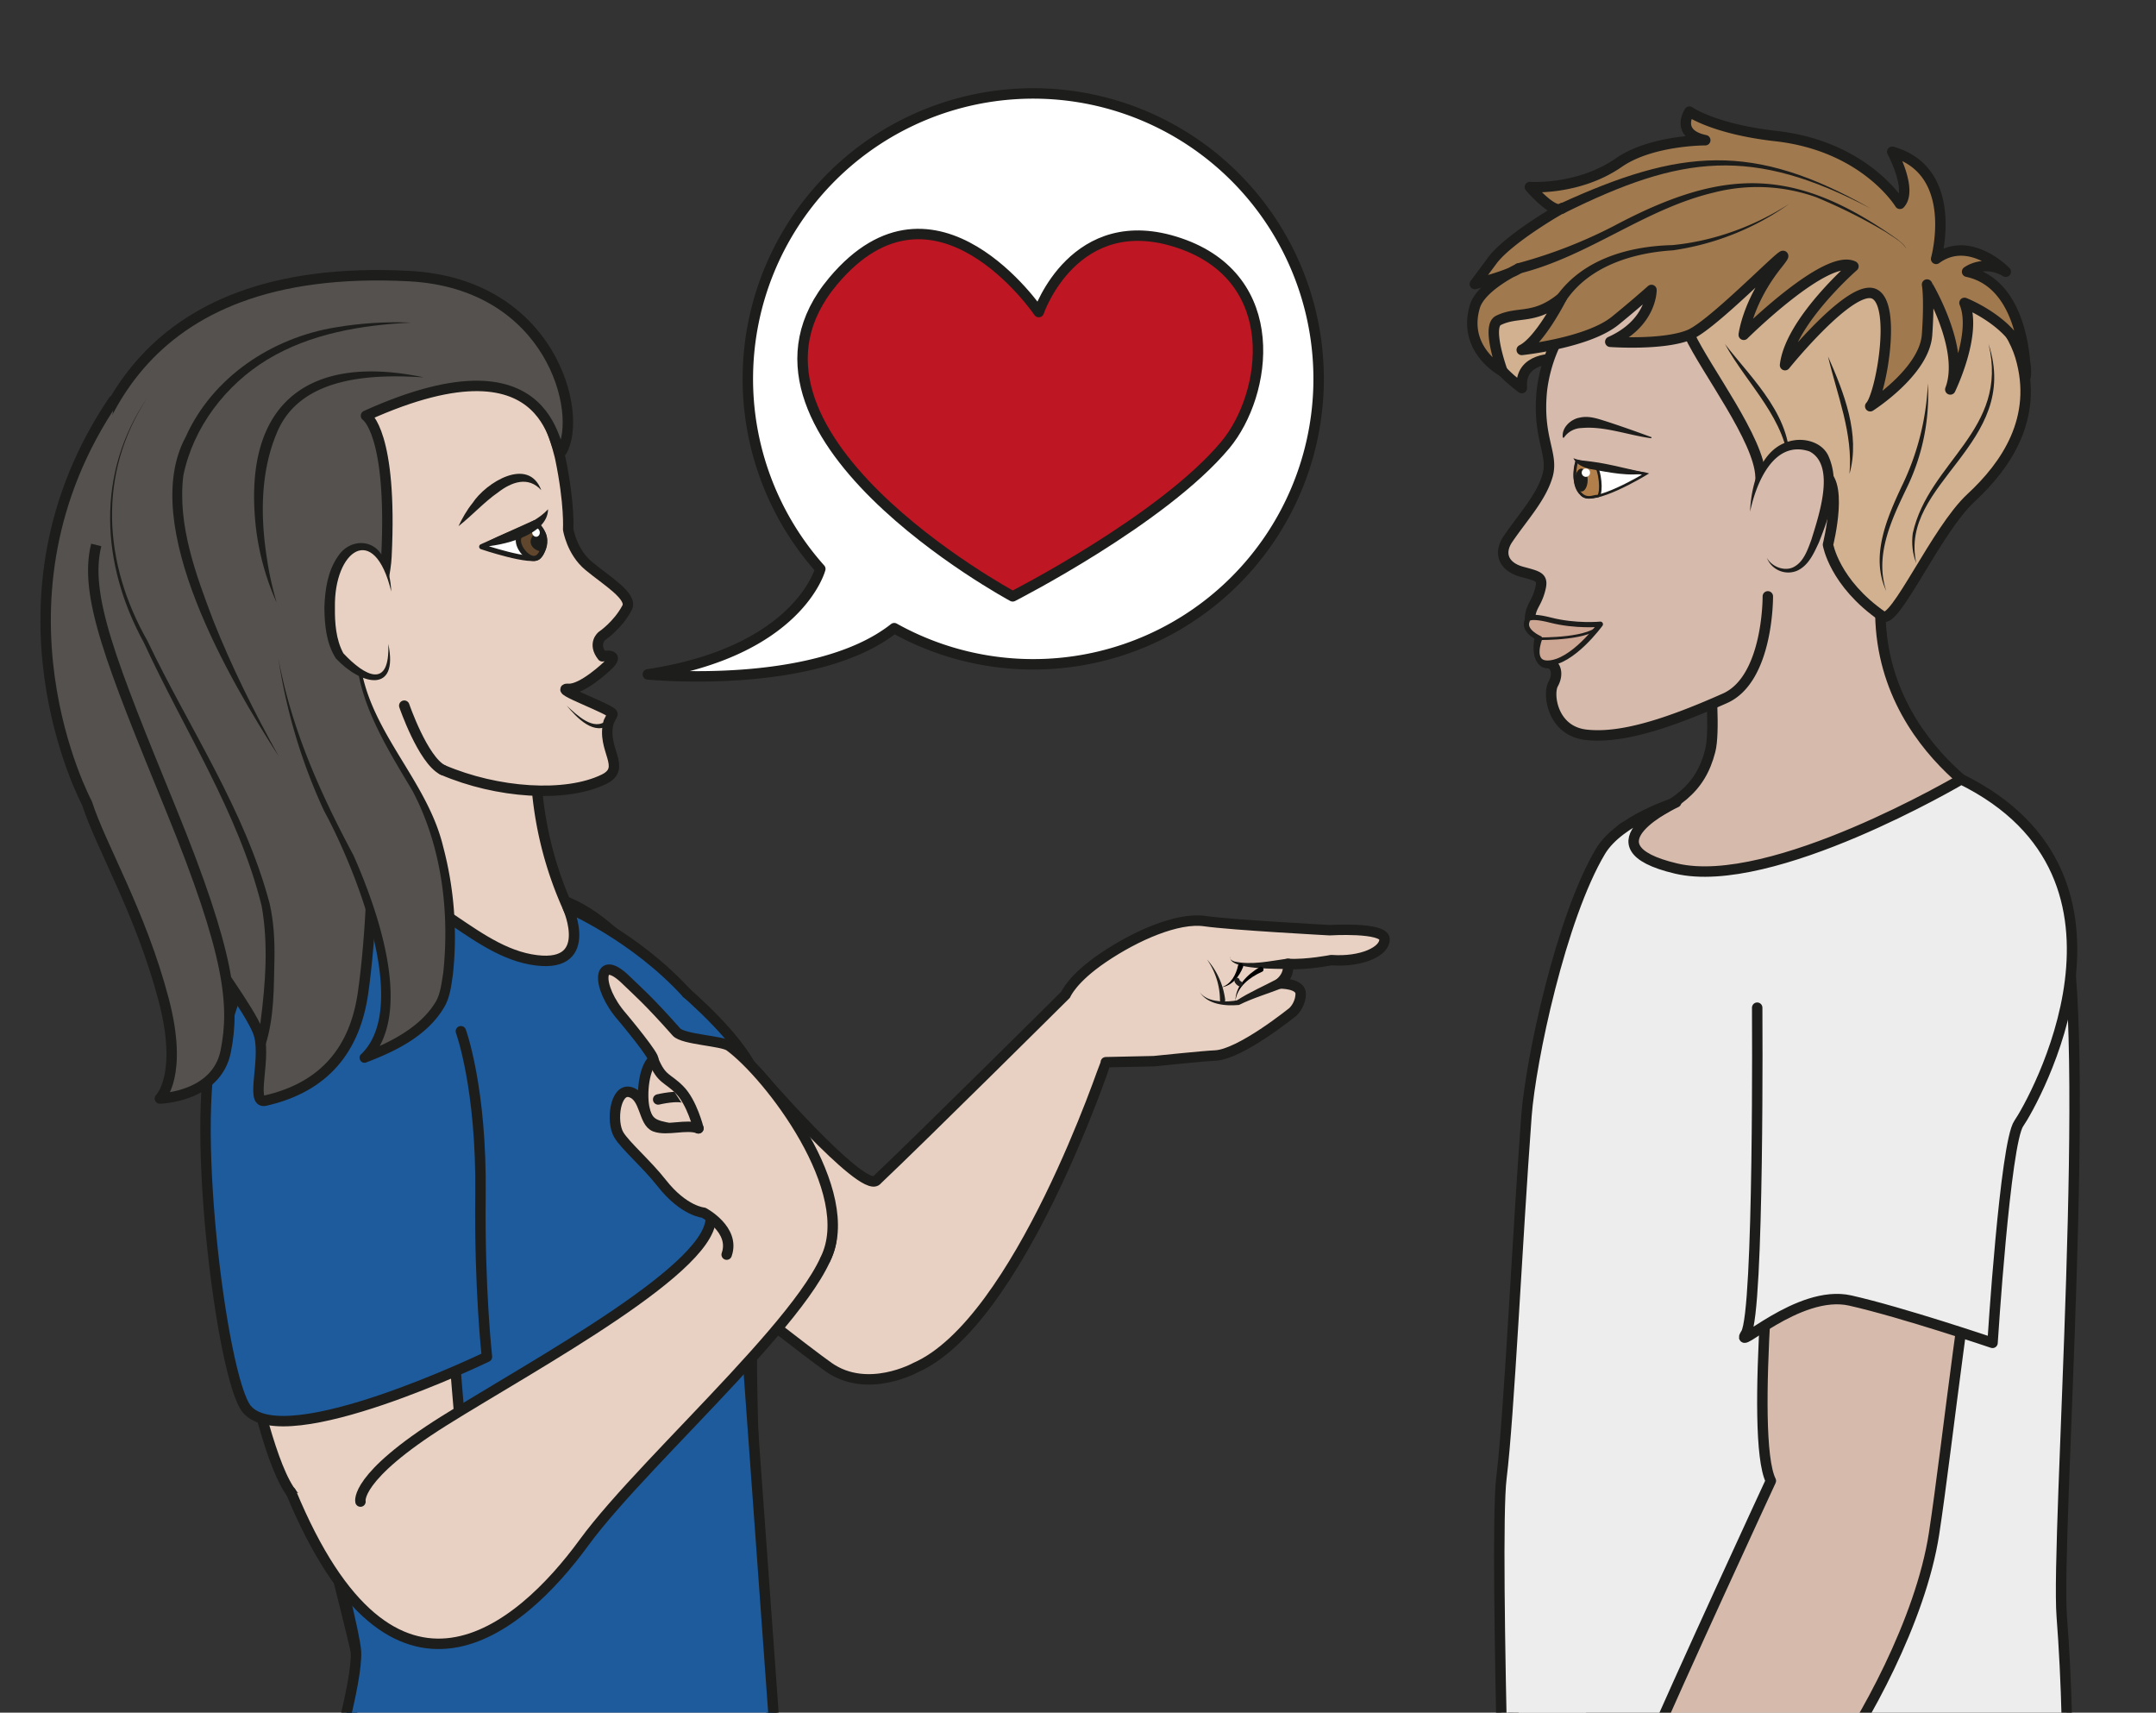 <?xml version="1.0" encoding="UTF-8" standalone="no"?><svg xmlns="http://www.w3.org/2000/svg" xml:space="preserve" viewBox="0 0 275.62 218.91"><rect x="0" y="0" width="275.62" height="218.91" fill="#333333" stroke="none"/><defs><clipPath id="a" clipPathUnits="userSpaceOnUse"><path d="M0 164.19h206.72V0H0Z"/></clipPath></defs><g clip-path="url(#a)" transform="matrix(1.333 0 0 -1.333 0 218.91)"><path d="M0 0a27.37 27.37 0 1 1-7.09 5.68s-2.04-7.9-16.54-10.11c0 0 16-1.6 23.63 4.43" style="fill:#fff;fill-opacity:1;fill-rule:evenodd;stroke:none" transform="translate(85.76 103.99)"/><path d="M0 0a27.37 27.37 0 1 1-7.09 5.68s-2.04-7.9-16.54-10.11c0 0 16-1.6 23.63 4.43z" style="fill:none;stroke:#1d1d1b;stroke-width:1;stroke-linecap:round;stroke-linejoin:round;stroke-miterlimit:10;stroke-dasharray:none;stroke-opacity:1" transform="translate(85.76 103.99)"/><path d="M0 0s-29.37 15.81-17.2 30.25c9.79 11.63 19.7-2.99 19.7-2.99s3.41 10.03 13.48 6.62c10.07-3.4 8.44-14.51 4.42-19.35C14.4 7.33 0 0 0 0" style="fill:#be1622;fill-opacity:1;fill-rule:nonzero;stroke:none" transform="translate(97.12 107.04)"/><path d="M0 0s-29.37 15.81-17.2 30.25c9.79 11.63 19.7-2.99 19.7-2.99s3.41 10.03 13.48 6.62c10.07-3.4 8.44-14.51 4.42-19.35C14.4 7.33 0 0 0 0Z" style="fill:none;stroke:#1d1d1b;stroke-width:1;stroke-linecap:round;stroke-linejoin:round;stroke-miterlimit:10;stroke-dasharray:none;stroke-opacity:1" transform="translate(97.12 107.04)"/><path d="M0 0s2.06-15.35 1.2-18.71C.25-22.43-2.02-24-7.03-26.06c-2.32-.96 3.18-9.37 18.07-9.1 14.9.3 17.82 11.12 17.82 11.12s-15.64 8.29-10.2 25.97C20.15 6.77 0 0 0 0" style="fill:#d6baab;fill-opacity:1;fill-rule:nonzero;stroke:none" transform="translate(162.82 110.96)"/><path d="M0 0s2.06-15.35 1.2-18.71C.25-22.43-2.02-24-7.03-26.06c-2.32-.96 3.18-9.37 18.07-9.1 14.9.3 17.82 11.12 17.82 11.12s-15.64 8.29-10.2 25.97C20.15 6.77 0 0 0 0Z" style="fill:none;stroke:#1d1d1b;stroke-width:1;stroke-linecap:round;stroke-linejoin:round;stroke-miterlimit:10;stroke-dasharray:none;stroke-opacity:1" transform="translate(162.82 110.96)"/><path d="M0 0c-2.69-7.54-2.04-14.9-2.55-19.46-1.02-9.13-6.3-25.86-6.29-40.95.01-7.77-1.02-49.22-1.02-49.22s8.54 2.8 16.59 1.41c12.46-2.13 34.28-6.84 34.99-3.01 2.78 15.07 2.7 33.62 1.8 45.33-.59 7.66 3.04 56.33 0 67.36-3.04 11.04-10.45-3.6-10.45-3.6-5.55 3.74-15 2.43-21.85-2.31C4.37-9.2.56 7.98.56 7.98Z" style="fill:#ededed;fill-opacity:1;fill-rule:nonzero;stroke:none" transform="translate(154.21 75.1)"/><path d="M0 0c-2.69-7.54-2.04-14.9-2.55-19.46-1.02-9.13-6.3-25.86-6.29-40.95.01-7.77-1.02-49.22-1.02-49.22s8.54 2.8 16.59 1.41c12.46-2.13 34.28-6.84 34.99-3.01 2.78 15.07 2.7 33.62 1.8 45.33-.59 7.66 3.04 56.33 0 67.36-3.04 11.04-10.45-3.6-10.45-3.6-5.55 3.74-15 2.43-21.85-2.31C4.37-9.2.56 7.98.56 7.98Z" style="fill:none;stroke:#1d1d1b;stroke-width:1;stroke-linecap:round;stroke-linejoin:round;stroke-miterlimit:10;stroke-dasharray:none;stroke-opacity:1" transform="translate(154.21 75.1)"/><path d="M0 0c-.26-3.44-2.79-27.5-.71-31.71 0 0-8.97-19.38-12.04-26.57-3.06-7.18-6.92-17.25-10.1-21.7-3.18-4.47-7.49-10.36-6.83-13.27.66-2.92 1.84-8.93 3.8-9.52 1.96-.58 3.23-.61 4.49-1 1.26-.4 4.48-.52 4.42-.1-.07.4 3-.62 1.61 2.32-1.38 2.93-2.87 4.96-.56 8.9 2.3 3.93 3.8 5.83 3.92 11.2.12 5.38 13.44 17.23 16.81 21.87 3.37 4.63 8.85 14.48 10.13 22.8 1.28 8.3 3.36 28.2 4.69 30.71" style="fill:#d6baab;fill-opacity:1;fill-rule:nonzero;stroke:#1d1d1b;stroke-width:1;stroke-linecap:round;stroke-linejoin:round;stroke-miterlimit:10;stroke-dasharray:none;stroke-opacity:1" transform="translate(170.54 53.94)"/><path d="M0 0s.2-29.24-1.08-31.25c-1.28-2 5 4.3 10 3.17s13.65-4.06 13.65-4.06 1.21 19.18 2.52 21.04c1.3 1.86 13.64 23.57-5.52 33 0 0-18.16-10.73-27.34-8.56-9.18 2.16 0 6.35 0 6.35s-5.45-1.66-7.26-4.7c-3.8-6.37-6.7-20.05-7.1-25.39-.9-12.1-1.66-28.72-2.4-34.71-.75-5.99.8-52.55.8-52.55" style="fill:#ededed;fill-opacity:1;fill-rule:nonzero;stroke:#1d1d1b;stroke-width:1;stroke-linecap:round;stroke-linejoin:round;stroke-miterlimit:10;stroke-dasharray:none;stroke-opacity:1" transform="translate(168.52 67.6)"/><path d="M0 0s1.87.08 0 1.69c0 0-3.54.23-3.27-2.8 0 0-3.44 2.4-3.97 5.1-.54 2.71 6.43 6.41 9.4 5.54C5.13 8.68 0 0 0 0" style="fill:#d2b190;fill-opacity:1;fill-rule:nonzero;stroke:none" transform="translate(149.22 128.12)"/><path d="M0 0s1.87.08 0 1.69c0 0-3.54.23-3.27-2.8 0 0-3.44 2.4-3.97 5.1-.54 2.71 6.43 6.41 9.4 5.54C5.13 8.68 0 0 0 0Z" style="fill:none;stroke:#1d1d1b;stroke-width:1;stroke-linecap:round;stroke-linejoin:round;stroke-miterlimit:10;stroke-dasharray:none;stroke-opacity:1" transform="translate(149.22 128.12)"/><path d="M0 0s.07-7.9-4.1-9.77c-5.84-2.6-10.13-3.87-13.35-3.5-3.22.37-3.68 3.9-3.13 4.88.56 1 .2 1.99-.55 1.99-.74 0-1 1.23-.74 2.35.26 1.11-.38 1.14-.38 1.14s-.6-.7-.57.63c.04 1.33.57 1.45.95 2.8.38 1.33 0 1.37-1.73 1.84-1.72.47-2.26 1.76-1.32 3.14 1.46 2.14 3.17 3.95 3.79 6.06.62 2.1-1 3.58-.54 8.17a14.56 14.56 0 0 0 3.39 7.74s9.56 13.16 22.83 9.71c13.27-3.44 16.86-18.29 16.61-19.63" style="fill:#d6baab;fill-opacity:1;fill-rule:nonzero;stroke:#1d1d1b;stroke-width:1;stroke-linecap:round;stroke-linejoin:round;stroke-miterlimit:10;stroke-dasharray:none;stroke-opacity:1" transform="translate(169.54 107.04)"/><path d="M0 0s-.38-.02 1.23-3.43c1.61-3.41 6.7-10.05 6.82-13.59.12-3.54.99-5.66 2.23-4.41 1.24 1.24.92 5.17 3.41 4.83 2.5-.33.83-6.95.83-6.95s.6-3.67 5.23-6.88c1.2-.83 5.14 8.27 8.48 11.36 3.35 3.1 6.5 7.64 4.74 13.56C31.21.42 20.91 8.4 12.87 9.8 4.85 11.17 0 0 0 0" style="fill:#d2b190;fill-opacity:1;fill-rule:nonzero;stroke:none" transform="translate(160.79 135.55)"/><path d="M0 0s-.38-.02 1.23-3.43c1.61-3.41 6.7-10.05 6.82-13.59.12-3.54.99-5.66 2.23-4.41 1.24 1.24.92 5.17 3.41 4.83 2.5-.33.83-6.95.83-6.95s.6-3.67 5.23-6.88c1.2-.83 5.14 8.27 8.48 11.36 3.35 3.1 6.5 7.64 4.74 13.56C31.21.42 20.91 8.4 12.87 9.8 4.85 11.17 0 0 0 0Z" style="fill:none;stroke:#1d1d1b;stroke-width:1;stroke-linecap:round;stroke-linejoin:round;stroke-miterlimit:10;stroke-dasharray:none;stroke-opacity:1" transform="translate(160.79 135.55)"/><path d="M0 0c2.75-3.53 6.63-7.1 6.17-11.96C5.92-7.2 2.17-3.95 0 0" style="fill:#1d1d1b;fill-opacity:1;fill-rule:nonzero;stroke:none" transform="translate(165.43 131.23)"/><path d="M0 0a20.4 20.4 0 0 0-2.07-10.12c-1.45-3.03-3.05-6.41-1.92-9.8-1.55 3.3.05 6.98 1.47 10.02A25 25 0 0 1 0 0" style="fill:#1d1d1b;fill-opacity:1;fill-rule:nonzero;stroke:none" transform="translate(184.89 127.47)"/><path d="M0 0c3.17-9.61-8.65-13.3-6.93-21.01-.37.9-.47 1.9-.34 2.87C-5.75-11.27 1.98-8.23 0 0" style="fill:#1d1d1b;fill-opacity:1;fill-rule:nonzero;stroke:none" transform="translate(190.71 131.23)"/><path d="M0 0c1.52-3.44 3.13-7.5 2.06-11.27C2.42-7.42.88-3.71 0 0" style="fill:#1d1d1b;fill-opacity:1;fill-rule:nonzero;stroke:none" transform="translate(175.31 130.05)"/><path d="M0 0s-3.35 5.55-11.93 6.5c-5.91.67-8.26 2.34-8.26 2.34s-1.42-2.12 1.52-2.74c0 0-5.16.02-8.28-2.14-3.89-2.7-8.54-2.35-8.54-2.35s2.22-2.6 3.05-2.07c.83.53-4.96-2.7-6.65-4.97l-1.68-2.26s3.15.77 4.24 1.5c0 0-3.66-1.69-4.24-3.67-1.23-4.15 2.65-6.2 2.65-6.2s-1.57 4.3-.39 4.88c1.91.94 3.42 0 6.07 2.17 0 0-2.1-4.16-3.83-5 0 0 6.37.66 9 2.83a112.2 112.2 0 0 1 3.44 2.92s.06-3.17-3.95-4.97c0 0 5.06-.37 7.59.67 2.53 1.04 11.27 10.32 8.43 6.75-2.85-3.57-3.22-6.75-3.22-6.75S-7.06-4.7-4.46-5.99c0 0-6.07-5.29-6.56-9.48 0 0 6.31 7.83 8.54 6.84 2.23-1 .62-9.79-.37-10.78 0 0 5.2 3.3 5.45 6.85.25 3.56 0 4.82 0 4.82S6.32-13.9 4.83-17.8c0 0 2.6 5.33 1.36 8.3 0 0 6.36-2.48 5.86-7.06 0 0 .21 8.82-5.61 10.05 0 0 1.6 1.22 3.71 0 0 0-3.46 3.59-6.68 1.23 0 0 2.35 8.41-4.21 10.27 0 0 1.98-3.66.74-4.99" style="fill:#a0794e;fill-opacity:1;fill-rule:nonzero;stroke:none" transform="translate(182.21 144.68)"/><path d="M0 0s-3.35 5.55-11.93 6.5c-5.91.67-8.26 2.34-8.26 2.34s-1.42-2.12 1.52-2.74c0 0-5.16.02-8.28-2.14-3.89-2.7-8.54-2.35-8.54-2.35s2.22-2.6 3.05-2.07c.83.53-4.96-2.7-6.65-4.97l-1.68-2.26s3.15.77 4.24 1.5c0 0-3.66-1.69-4.24-3.67-1.23-4.15 2.65-6.2 2.65-6.2s-1.57 4.3-.39 4.88c1.91.94 3.42 0 6.07 2.17 0 0-2.1-4.16-3.83-5 0 0 6.37.66 9 2.83a112.2 112.2 0 0 1 3.44 2.92s.06-3.17-3.95-4.97c0 0 5.06-.37 7.59.67 2.53 1.04 11.27 10.32 8.43 6.75-2.85-3.57-3.22-6.75-3.22-6.75S-7.06-4.7-4.46-5.99c0 0-6.07-5.29-6.56-9.48 0 0 6.31 7.83 8.54 6.84 2.23-1 .62-9.79-.37-10.78 0 0 5.2 3.3 5.45 6.85.25 3.56 0 4.82 0 4.82S6.32-13.9 4.83-17.8c0 0 2.6 5.33 1.36 8.3 0 0 6.36-2.48 5.86-7.06 0 0 .21 8.82-5.61 10.05 0 0 1.6 1.22 3.71 0 0 0-3.46 3.59-6.68 1.23 0 0 2.35 8.41-4.21 10.27 0 0 1.98-3.66.74-4.99z" style="fill:none;stroke:#1d1d1b;stroke-width:1;stroke-linecap:round;stroke-linejoin:round;stroke-miterlimit:10;stroke-dasharray:none;stroke-opacity:1" transform="translate(182.21 144.68)"/><path d="M0 0s-.17.68 2.25.06c2.42-.62 4.77-.39 4.77-.39s-2.7-3.72-5.07-3.73C.26-4.06 1.2-1.7 1.2-1.7S-.44-1 0 0" style="fill:#cea694;fill-opacity:1;fill-rule:nonzero;stroke:none" transform="translate(146.46 104.7)"/><path d="M0 0s-.17.68 2.25.06c2.42-.62 4.77-.39 4.77-.39s-2.7-3.72-5.07-3.73C.26-4.06 1.2-1.7 1.2-1.7S-.44-1 0 0Z" style="fill:none;stroke:#1d1d1b;stroke-width:.5;stroke-linecap:round;stroke-linejoin:round;stroke-miterlimit:10;stroke-dasharray:none;stroke-opacity:1" transform="translate(146.46 104.7)"/><path d="M0 0c-.15.93.75 1.77 1.62 1.92.9.2 1.73-.11 2.48-.34C5.58 1.1 7.05.58 8.51.04l-.03-.1c-2.2.29-4.5 1.19-6.69.98A2.1 2.1 0 0 1 .1-.01Z" style="fill:#1d1d1b;fill-opacity:1;fill-rule:nonzero;stroke:none" transform="translate(149.88 122.26)"/><path d="M0 0s.69 7.06 5.29 6.37c3.76-.57 1.97-7.15.49-10.25-1.49-3.1-3.92-1.43-4.17-.56" style="fill:#d6baab;fill-opacity:1;fill-rule:nonzero;stroke:none" transform="translate(167.84 115.17)"/><path d="M0 0c.1 2.67 1.09 6.32 4.19 6.83 1.23.2 2.72-.25 3.3-1.45 1.24-2.71.1-5.84-.9-8.36-.48-1.02-.98-2.2-2.1-2.7a2.2 2.2 0 0 0-2.88 1.24c.54-.95 1.85-1.34 2.67-.82.86.5 1.23 1.56 1.6 2.57.69 2.25 2.38 7.14-.19 8.46C2.26 6.92.57 2.7 0 0" style="fill:#1d1d1b;fill-opacity:1;fill-rule:nonzero;stroke:none" transform="translate(167.84 115.17)"/><path d="M0 0s5.07-.08 5.81 1.38" style="fill:none;stroke:#1d1d1b;stroke-width:.25;stroke-linecap:butt;stroke-linejoin:miter;stroke-miterlimit:10;stroke-dasharray:none;stroke-opacity:1" transform="translate(147.67 102.98)"/><path d="M0 0s-.68-1.86.47-3.2C1.46-4.36 6.6-1.23 6.6-1.23z" style="fill:#fff;fill-opacity:1;fill-rule:nonzero;stroke:none" transform="translate(151.22 120)"/><path d="M0 0s-.68-1.86.47-3.2C1.46-4.36 6.6-1.23 6.6-1.23z" style="fill:none;stroke:#1d1d1b;stroke-width:.25;stroke-linecap:butt;stroke-linejoin:miter;stroke-miterlimit:10;stroke-dasharray:none;stroke-opacity:1" transform="translate(151.22 120)"/><path d="M0 0s-.65-2.26.47-3.2c.6-.52 1.17-.12 1.52-.15.35-.03.4 1.69-.1 2.84z" style="fill:#b27f4a;fill-opacity:1;fill-rule:nonzero;stroke:none" transform="translate(151.22 120)"/><path d="M0 0s-.65-2.26.47-3.2c.6-.52 1.17-.12 1.52-.15.35-.03.4 1.69-.1 2.84z" style="fill:none;stroke:#1d1d1b;stroke-width:.25;stroke-linecap:butt;stroke-linejoin:miter;stroke-miterlimit:10;stroke-dasharray:none;stroke-opacity:1" transform="translate(151.22 120)"/><path d="M0 0c0-.61-.27-1.1-.6-1.1-.34 0-.6.49-.6 1.1 0 .61.26 1.1.6 1.1.33 0 .6-.49.6-1.1" style="fill:#1d1d1b;fill-opacity:1;fill-rule:nonzero;stroke:none" transform="translate(152.26 118.19)"/><path d="M0 0a.4.4 0 1 0-.8 0A.4.4 0 0 0 0 0" style="fill:#fff;fill-opacity:1;fill-rule:nonzero;stroke:none" transform="translate(152.49 118.9)"/><path d="M0 0c.58-.25 1.16-.24 1.75-.33 1.84-.23 3.59-.78 5.42-1.09-1.87-.37-3.72.06-5.55.38C1.02-.9.3-.64 0 0" style="fill:#1d1d1b;fill-opacity:1;fill-rule:nonzero;stroke:none" transform="translate(150.89 120.29)"/><path d="M0 0a46.3 46.3 0 0 1 9.26 3.6C19.78 9.19 26.56 9.28 36.4 2.3c.32-.27.68-.52.87-.9-.46.7-1.26 1.1-1.94 1.57a51.71 51.71 0 0 1-6.73 3.37 16.79 16.79 0 0 1-9.8.44C12.2 5.22 6.84.7.23-.97-.41-1.15-.68-.14 0 0" style="fill:#1d1d1b;fill-opacity:1;fill-rule:nonzero;stroke:none" transform="translate(145.56 138.98)"/><path d="M0 0c11.56 5.3 18.56 6 29.87-.45C18.48 5.55 11.71 4.7.45-.89-.13-1.21-.6-.3 0 0" style="fill:#1d1d1b;fill-opacity:1;fill-rule:nonzero;stroke:none" transform="translate(149.55 144.67)"/><path d="M0 0c2.57 3.5 6.96 4.68 11.03 4.78 3.97.38 7.86 1.8 11.22 3.96a25.57 25.57 0 0 0-11.17-4.46C7.22 4.04 3.07 2.75.85-.52.52-1.14-.4-.58 0 0" style="fill:#1d1d1b;fill-opacity:1;fill-rule:nonzero;stroke:none" transform="translate(149.35 135.94)"/><path d="M0 0c4.4 4.16 18.13 17.8 18.13 17.8s.6 1.51 3.58 3.53c3.17 2.15 7.17 3.89 9.76 3.52 2.59-.37 11.98-.87 11.98-.87s5.21.32 5.26-.85c.05-1.18-2.2-2.23-5.11-2.02 0 0-2.29-.46-4.18-.37 0 0 .31-.97-.77-1.87 0 0 2.07.05 2.02-1.03-.04-1.08-.76-1.7-.76-1.7s-5.05-4.1-7.47-4.18c-.93-.03-5.85-.54-5.85-.54l-4.61-.1S13.66-13.61 3.74-17.96c0 0-4.63-2.57-8.34.04C-8.3-15.33-37.37 7.6-37.37 7.6l13.13 12.6s11.14-9.95 12.76-9.81c0 0 10.1-11.7 11.48-10.4" style="fill:#e8d1c2;fill-opacity:1;fill-rule:nonzero;stroke:none" transform="translate(84.07 51.05)"/><path d="M0 0c4.4 4.16 18.13 17.8 18.13 17.8s.6 1.51 3.58 3.53c3.17 2.15 7.17 3.89 9.76 3.52 2.59-.37 11.98-.87 11.98-.87s5.21.32 5.26-.85c.05-1.18-2.2-2.23-5.11-2.02 0 0-2.29-.46-4.18-.37 0 0 .31-.97-.77-1.87 0 0 2.07.05 2.02-1.03-.04-1.08-.76-1.7-.76-1.7s-5.05-4.1-7.47-4.18c-.93-.03-5.85-.54-5.85-.54l-4.61-.1S13.66-13.61 3.74-17.96c0 0-4.63-2.57-8.34.04C-8.3-15.33-37.37 7.6-37.37 7.6l13.13 12.6s11.14-9.95 12.76-9.81c0 0 10.1-11.7 11.48-10.4z" style="fill:none;stroke:#1d1d1b;stroke-width:1;stroke-linecap:round;stroke-linejoin:round;stroke-miterlimit:10;stroke-dasharray:none;stroke-opacity:1" transform="translate(84.07 51.05)"/><path d="M0 0c-6.24-.53-5.51.71-5.51.71" style="fill:#e8d1c2;fill-opacity:1;fill-rule:nonzero;stroke:none" transform="translate(123.5 71.8)"/><path d="M0 0c-.97.06-5.72-.11-5.56 1.2-.08-.25.2-.4.41-.47C-3.48.36-1.75.77-.08 1c.7.1.8-1 .08-1" style="fill:#1d1d1b;fill-opacity:1;fill-rule:nonzero;stroke:none" transform="translate(123.53 71.3)"/><path d="M0 0c-.36-.9-1.06-1.8-2.06-1.93.93.29 1.4 1.24 1.58 2.07C-.41.5.13.33 0 0" style="fill:#000;fill-opacity:1;fill-rule:nonzero;stroke:none" transform="translate(119.21 71.49)"/><path d="M0 0s-.67-.36-1.3-.55C-1.9-.74-4-1.84-4-1.84-6.95-2.23-7.66-.82-7.66-.82" style="fill:#e8d1c2;fill-opacity:1;fill-rule:nonzero;stroke:none" transform="translate(122.72 69.92)"/><path d="M0 0c-1.38-.55-2.8-.95-4.14-1.62-1.3-.12-3.01.03-3.77 1.24.76-1.1 2.77-.95 3.57-.8C-3.12-.39-1.74.2-.46.88.14 1.24.64.3 0 0" style="fill:#1d1d1b;fill-opacity:1;fill-rule:nonzero;stroke:none" transform="translate(122.96 69.48)"/><path d="M0 0c-.05 2.11-1.5 3.9-1.5 3.9" style="fill:#e8d1c2;fill-opacity:1;fill-rule:nonzero;stroke:none" transform="translate(117.25 68.33)"/><path d="M0 0a6.9 6.9 0 0 1-1.25 3.9A7.14 7.14 0 0 0 .5.01.25.25 0 1 0 0 0" style="fill:#1d1d1b;fill-opacity:1;fill-rule:nonzero;stroke:none" transform="translate(117 68.33)"/><path d="M0 0c-1.15-.52-2.38-1.43-2.54-2.8 0 1.44 1.16 2.55 2.33 3.25C.09.63.33.12 0 0" style="fill:#000;fill-opacity:1;fill-rule:nonzero;stroke:none" transform="translate(121.02 71.04)"/><path d="M0 0s-.05-.12.29-.34" style="fill:#e8d1c2;fill-opacity:1;fill-rule:nonzero;stroke:#1d1d1b;stroke-width:.5;stroke-linecap:round;stroke-linejoin:round;stroke-miterlimit:10;stroke-dasharray:none;stroke-opacity:1" transform="translate(118.63 70.22)"/><path d="M0 0c3.96.5 7.72 1.63 12.94-2.82 3.62-3.09 13.2-9.86 14.48-15.28.34-1.42-8.35-5.98-8.35-5.98L-4.8-2.07Z" style="fill:#1d5b9c;fill-opacity:1;fill-rule:nonzero;stroke:none" transform="translate(45.43 78.02)"/><path d="M0 0c3.96.5 7.72 1.63 12.94-2.82 3.62-3.09 13.2-9.86 14.48-15.28.34-1.42-8.35-5.98-8.35-5.98L-4.8-2.07Z" style="fill:none;stroke:#1d1d1b;stroke-width:1;stroke-linecap:round;stroke-linejoin:round;stroke-miterlimit:10;stroke-dasharray:none;stroke-opacity:1" transform="translate(45.43 78.02)"/><path d="M0 0s-3.11-3.98-3.48-6.2c-.99-13.3 5.65-22.34 7.23-23.91C5.33-31.7 11.5-41.8 13.09-47.9c1.58-6.1 4.65-10.4 4.2-14.92-.45-4.51.46-23.1.77-28.29.32-5.19 4.7-36.84 2.9-46.09-1.81-9.25-4.52-37.23-7.68-46.26-3.16-9.02-6.54-16.7-6.77-19.63-.22-2.93-3.16-7.44-3.6-9.47-.46-2.03-.91-6.55-3.17-9.7-2.25-3.17-4.12-6.32-4.09-9.94.03-3.6-2.9-34.3-4.7-42.2-1.81-7.9-2.94-25.27 0-27.07 2.93-1.8 28.94-12.86 31.84-13.54 2.9-.68-9.96-3.61-9.96-3.61s-2.7-1.73-6.32-1.66c-3.6.08-15.56 2.34-17.37 1.66-1.8-.68-16.93 4.06-16.02 11.5.9 7.45 3.6 12.87.67 22.8-2.93 9.93-8.57 25.5-6.32 39.49 2.26 13.99 10.84 31.36 10.38 42.42-.45 11.06.19 52.04-1.62 54.07-1.8 2.03-3.41 11.95-3.25 18.05.25 8.98.83 16.74 3.78 23.9 1.89 4.6 3.15 8.58 2.44 11.67-1.8 7.9-10.16 39.15-11.28 46.82-1.13 7.67-2.03 25.56 5.2 34.13a21.63 21.63 0 0 1 3.85 6.94c.43 4.6-1.13 11.43-1.13 11.43" style="fill:#e8d1c2;fill-opacity:1;fill-rule:nonzero;stroke:#1d1d1b;stroke-width:1;stroke-linecap:round;stroke-linejoin:round;stroke-miterlimit:10;stroke-dasharray:none;stroke-opacity:1" transform="translate(54.94 100.56)"/><path d="M0 0c-4.98 5.48-11.42 8.24-11.42 8.24S-8.67 2.1-15 3.26c-6.13 1.13-10.85 8.47-16.75 6.85C-44 6.75-44.64-5.91-44.64-5.91c0-5.81 5.26-26.72 5.26-26.72s7.5-27.51 7.64-30.5c.14-2.97-2.44-11.66-2.44-11.66s-9.95-14.88-8.38-24.72c1.56-9.83 7.17-17.88 8.35-21.2 0 0 .35-23.56-1.96-33.25-2.3-9.7-6.56-22.17-6.56-22.17s11.63-11.09 21.62-10.4c10 .7 24.04 4.95 27.67 4.26 3.62-.69 1.31 28.65 2.04 41.12.9 15.65 2.32 10.34 3.68 36.37.6 11.78-2.12 31.58-3.68 31.55L5.77-34.1c3.08 1.52 10.08 9.33 0 20.48C2.76-10.3-.72-5.95-3.76-2.02" style="fill:#1d5b9c;fill-opacity:1;fill-rule:nonzero;stroke:#1d1d1b;stroke-width:1;stroke-linecap:round;stroke-linejoin:round;stroke-miterlimit:10;stroke-dasharray:none;stroke-opacity:1" transform="translate(65.88 68.97)"/><path d="M0 0s-7.25 5.71-4.67-.34c2.49-5.85-.97-12.31.53-18C-2.93-23-1.22-30.48.99-31.54c3.38-1.6 12.18-1.58 14.42 1.09 1.79 2.13.3 8.98.27 14.12-.02 4.06-.79 7.88-.84 12.55C14.58 16.96 3.53 5.62 0 0" style="fill:#e8d1c2;fill-opacity:1;fill-rule:nonzero;stroke:none" transform="translate(27.91 51.73)"/><path d="M0 0s-7.25 5.71-4.67-.34c2.49-5.85-.97-12.31.53-18C-2.93-23-1.22-30.48.99-31.54c3.38-1.6 12.18-1.58 14.42 1.09 1.79 2.13.3 8.98.27 14.12-.02 4.06-.79 7.88-.84 12.55C14.58 16.96 3.53 5.62 0 0Z" style="fill:none;stroke:#1d1d1b;stroke-width:1;stroke-linecap:round;stroke-linejoin:round;stroke-miterlimit:10;stroke-dasharray:none;stroke-opacity:1" transform="translate(27.91 51.73)"/><path d="M0 0s-.62 2.33 8.03 7.75c8.66 5.42 26.4 14.94 25.54 19.79-.85 4.84 10.3 11.04 11.6-1.77.58-5.73-17.66-21.38-23.74-29.71-6.09-8.34-18.28-18.9-28.1 4.86" style="fill:#e8d1c2;fill-opacity:1;fill-rule:nonzero;stroke:#1d1d1b;stroke-width:1;stroke-linecap:round;stroke-linejoin:round;stroke-miterlimit:10;stroke-dasharray:none;stroke-opacity:1" transform="translate(34.57 20.24)"/><path d="M0 0c-2.35 1.53 1.46 6.44-1.77 7.06-1.18.23-1.65.69-1.88 1.88-.26 1.34-.02 3.8.86 4.56.27.23-2.7 3.79-2.96 4.1-2.59 2.95-2.4 6.28.4 3.51 1.07-1.04 2.06-1.86 4.8-4.95.65-.72 4.37-.83 5.08-1.34C8.25 12.12 16.97.86 13.72-5.63" style="fill:#e8d1c2;fill-opacity:1;fill-rule:evenodd;stroke:#1d1d1b;stroke-width:1;stroke-linecap:round;stroke-linejoin:round;stroke-miterlimit:10;stroke-dasharray:none;stroke-opacity:1" transform="translate(65.43 49.1)"/><path d="M0 0c-1.13.43-3.02-.26-4.16.17-1.13.42-.9 2.87-2.37 3.3-1.45.42-1.87-2.83-1.1-4.1.59-1 2.72-2.84 4.11-4.62C-1.4-7.95.5-8.09.5-8.09s3.06-1.62 2.21-4.02" style="fill:#e8d1c2;fill-opacity:1;fill-rule:evenodd;stroke:#1d1d1b;stroke-width:1;stroke-linecap:round;stroke-linejoin:round;stroke-miterlimit:10;stroke-dasharray:none;stroke-opacity:1" transform="translate(66.98 56.03)"/><path d="M0 0s2.02.48 2.6.08" style="fill:none;stroke:#1d1d1b;stroke-width:1;stroke-linecap:round;stroke-linejoin:round;stroke-miterlimit:10;stroke-dasharray:none;stroke-opacity:1" transform="translate(63.12 58.8)"/><path d="M0 0s-.62 2.49-1.8 3.68c-1.18 1.2-1.73.94-2.53 2.89" style="fill:#e8d1c2;fill-opacity:1;fill-rule:evenodd;stroke:#1d1d1b;stroke-width:1;stroke-linecap:round;stroke-linejoin:round;stroke-miterlimit:10;stroke-dasharray:none;stroke-opacity:1" transform="translate(66.98 56.03)"/><path d="M0 0s2-5.42 1.88-15.69c-.11-9.04.62-15.53.62-15.53s-19.34-9.34-23.02-5.03C-22.96-33.38-26.22-7.23-23.4 0" style="fill:#1d5b9c;fill-opacity:1;fill-rule:nonzero;stroke:#1d1d1b;stroke-width:1;stroke-linecap:round;stroke-linejoin:round;stroke-miterlimit:10;stroke-dasharray:none;stroke-opacity:1" transform="translate(44.2 65.34)"/><path d="M0 0s-23.04 11.02-15.77 30.08c7.27 19.05 32.14 14.57 36.6 11.36 4.46-3.21 5.83-9.88 5.83-9.88.91-4.41.75-6.79.75-6.79s.33-2.16 1.98-3.52c1.64-1.37 4.24-2.91 3.67-4-.9-1.7-2.4-2.7-2.4-2.7s-.94-.73.03-1.96c0 0 1.93.38.43-.96 0 0-2.34-2.23-3.67-2.16-1.7.09 4.4-2.04 4.21-2.44l-.37-.74c-.72-2.64 1.81-4.38-.45-5.49-3.67-1.79-10.25-1.34-15.47.9" style="fill:#e8d1c2;fill-opacity:1;fill-rule:nonzero;stroke:#1d1d1b;stroke-width:1;stroke-linecap:round;stroke-linejoin:round;stroke-miterlimit:10;stroke-dasharray:none;stroke-opacity:1" transform="translate(27.08 88.7)"/><path d="M0 0s1.85-1.46.35-3.25c-.58-.69-5.45.95-5.45.95z" style="fill:#fff;fill-opacity:1;fill-rule:nonzero;stroke:none" transform="translate(51.3 114.1)"/><path d="M0 0s1.85-1.46.35-3.25c-.58-.69-5.45.95-5.45.95z" style="fill:none;stroke:#1d1d1b;stroke-width:.5;stroke-linecap:butt;stroke-linejoin:round;stroke-miterlimit:10;stroke-dasharray:none;stroke-opacity:1" transform="translate(51.3 114.1)"/><path d="M0 0c-1.26 1.39-2.87.77-4.13-.2-1.38-.96-2.47-2.2-3.81-3.25.37.78.8 1.54 1.35 2.22C-5.31.73-1.24 3.27 0 0" style="fill:#1d1d1b;fill-opacity:1;fill-rule:nonzero;stroke:none" transform="translate(51.91 117.22)"/><path d="M0 0s-.6-.18-1.36-.93c-.76-.76.4-2.25 1.12-2.34.72-.1.94.78.94.78s.41.83.08 1.56C.46-.23 0 0 0 0" style="fill:#60462c;fill-opacity:1;fill-rule:nonzero;stroke:none" transform="translate(51.32 113.95)"/><path d="M0 0s-.6-.18-1.36-.93c-.76-.76.4-2.25 1.12-2.34.72-.1.94.78.94.78s.41.83.08 1.56C.46-.23 0 0 0 0Z" style="fill:none;stroke:#1d1d1b;stroke-width:.5;stroke-linecap:round;stroke-linejoin:round;stroke-miterlimit:10;stroke-dasharray:none;stroke-opacity:1" transform="translate(51.32 113.95)"/><path d="M0 0c.1-.5.72-.81 1-.76.29.05.44.5.34 1.01-.1.51-.4.88-.69.82C.38 1.02-.1.51 0 0" style="fill:#1d1d1b;fill-opacity:1;fill-rule:nonzero;stroke:none" transform="translate(50.9 112.14)"/><path d="M0 0c.04-.23.24-.39.44-.35.2.04.33.26.28.49C.68.37.48.52.28.48.08.45-.04.23 0 0" style="fill:#fff;fill-opacity:1;fill-rule:nonzero;stroke:none" transform="translate(51.04 113.11)"/><path d="M0 0c-.03-2.5-4.45-3.54-6.48-3.6C-4.44-2.06-1.7-1.83 0 0" style="fill:#1d1d1b;fill-opacity:1;fill-rule:nonzero;stroke:none" transform="translate(52.56 115.39)"/><path d="M0 0c.94-.87 2.6-2.52 3.84-1.4l.36-.35C2.67-3 .94-1.13 0 0" style="fill:#1d1d1b;fill-opacity:1;fill-rule:nonzero;stroke:none" transform="translate(54.35 96.56)"/><path d="M0 0s1.78-5.19 3.68-6.16" style="fill:#e8d1c2;fill-opacity:1;fill-rule:nonzero;stroke:#1d1d1b;stroke-width:1;stroke-linecap:round;stroke-linejoin:round;stroke-miterlimit:10;stroke-dasharray:none;stroke-opacity:1" transform="translate(38.77 96.56)"/><path d="M0 0c.32.23 1.77 4.73 1.91 7.4.6 11.95-1.96 13.53-1.96 13.53 18.77 8.49 17.96-4.77 18.77-3.4 2.08 3.57-.95 16.07-14.64 16.79-26.83 1.4-31.26-15.62-32.42-25.64 0 0-.1-1.58-.09-4 .01-4.26.36-11.15 2.21-16.62 2.89-8.56 14.05-21.96 15.79-26.13.97-2.32-.8-7.02.7-6.68 5.71 1.29 8.63 4.93 9.4 10.36.72 5 1.42 15.44.24 20.66C-1.33-8.26-1.5-1.07 0 0" style="fill:#54514e;fill-opacity:1;fill-rule:nonzero;stroke:none" transform="translate(35.15 103.43)"/><path d="M0 0c.32.23 1.77 4.73 1.91 7.4.6 11.95-1.96 13.53-1.96 13.53 18.77 8.49 17.96-4.77 18.77-3.4 2.08 3.57-.95 16.07-14.64 16.79-26.83 1.4-31.26-15.62-32.42-25.64 0 0-.1-1.58-.09-4 .01-4.26.36-11.15 2.21-16.62 2.89-8.56 14.05-21.96 15.79-26.13.97-2.32-.8-7.02.7-6.68 5.71 1.29 8.63 4.93 9.4 10.36.72 5 1.42 15.44.24 20.66C-1.33-8.26-1.5-1.07 0 0Z" style="fill:none;stroke:#1d1d1b;stroke-width:1;stroke-linecap:butt;stroke-linejoin:round;stroke-miterlimit:10;stroke-dasharray:none;stroke-opacity:1" transform="translate(35.15 103.43)"/><path d="M0 0c-5.07.33-11.93.07-14.11-5.4-1.57-3.76-1.55-8.1-.9-12.1.2-1.38.52-2.73.9-4.07a24.53 24.53 0 0 0-2.07 8.14C-17.07-2.13-10.66 2.24 0 0" style="fill:#1d1d1b;fill-opacity:1;fill-rule:nonzero;stroke:none" transform="translate(40.63 128.04)"/><path d="M0 0c-4.83-7.33-4.22-15.91 0-23.33C3.99-31.7 9.34-39.5 11.73-48.56c.38-1.7.48-3.48.45-5.21-.07-2.83 0-5.62-.88-8.38l-.9.45c.2.48.35 1.21.45 1.85.47 3.66.76 7.46.1 11.12C8.72-39.76 3.5-31.86-.34-23.5-4.47-15.97-4.96-7.27 0 0" style="fill:#1d1d1b;fill-opacity:1;fill-rule:nonzero;stroke:none" transform="translate(14.14 126.1)"/><path d="M0 0c-1.2-4.8 1.42-11.28 7.15-25.31s6.14-18.83 5.27-23.24c-.88-4.42-6.32-4.53-6.32-4.53s2.29 2.18.36 9.5C4.26-35.24.44-28.9-.88-24.78c0 0-10.5 19.51 2.63 38.77" style="fill:#54514e;fill-opacity:1;fill-rule:nonzero;stroke:#1d1d1b;stroke-width:1;stroke-linecap:butt;stroke-linejoin:round;stroke-miterlimit:10;stroke-dasharray:none;stroke-opacity:1" transform="translate(9.23 111.97)"/><path d="M0 0s1.25-8.32 5.48-16.14c4.24-7.83 6.78-18.93 2.79-22.15 0 0 6.74 2.28 7.7 6.31.95 4.03.97 13.88-3.53 20.64C5.13-.37 8.24 4.29 8.24 4.29" style="fill:#54514e;fill-opacity:1;fill-rule:nonzero;stroke:none" transform="translate(26.7 101.08)"/><path d="M0 0c1.24-6.71 4-12.9 7.2-18.87 2.23-5.04 5.98-15.31 1.37-19.79l-.46.83c2.64 1.04 5.52 2.46 7 4.95.44.79.54 1.78.7 2.76.62 5.88-.16 12.15-2.95 17.43-2.85 4.8-7.09 11.28-4.63 16.98-.87-1.85-.6-3.98-.17-5.91 1.35-6.03 6.3-10.42 7.74-16.42a33.7 33.7 0 0 0 .94-12.2c-.15-1.05-.26-2.13-.78-3.09-1.6-2.81-4.65-4.3-7.54-5.4-.5-.2-.88.5-.45.82 4.82 4.73-.81 18.2-3.6 23.32A53.56 53.56 0 0 0 0 0" style="fill:#1d1d1b;fill-opacity:1;fill-rule:nonzero;stroke:none" transform="translate(26.7 101.08)"/><path d="M0 0c-4.66 7.25-13.49 22.18-8.93 30.61 2.57 5.75 8.27 9.52 14.37 10.52 2.4.41 4.85.56 7.27.46-4.77-.23-9.69-1.05-13.81-3.55-4-2.43-7.12-6.52-8.05-11.13-.57-4.72 1.2-9.47 2.86-13.85C-4.51 8.56-2.34 4.23 0 0" style="fill:#1d1d1b;fill-opacity:1;fill-rule:nonzero;stroke:none" transform="translate(26.73 91.7)"/><path d="M0 0s.96-6.1-4.33-1.54c-1.83 1.58-1.94 9.4.96 10.7C-.39 10.47.28 5.02.28 5.02" style="fill:#e8d1c2;fill-opacity:1;fill-rule:nonzero;stroke:none" transform="translate(37.24 102.48)"/><path d="M0 0c1.01-4.84-2.62-3.96-5.03-1.39-.94 1.48-1.08 3.23-1.1 4.9.06 1.66.3 3.42 1.27 4.84 1.08 1.75 3.53 1.83 4.4-.16C0 7.17.24 6.1.28 5.03c-1.63 6.75-5.5 3.95-5.4-1.53-.02-1.49.1-3.1.81-4.4C-2.21-3.14.16-4.36 0 0" style="fill:#1d1d1b;fill-opacity:1;fill-rule:nonzero;stroke:none" transform="translate(37.24 102.48)"/></g></svg>